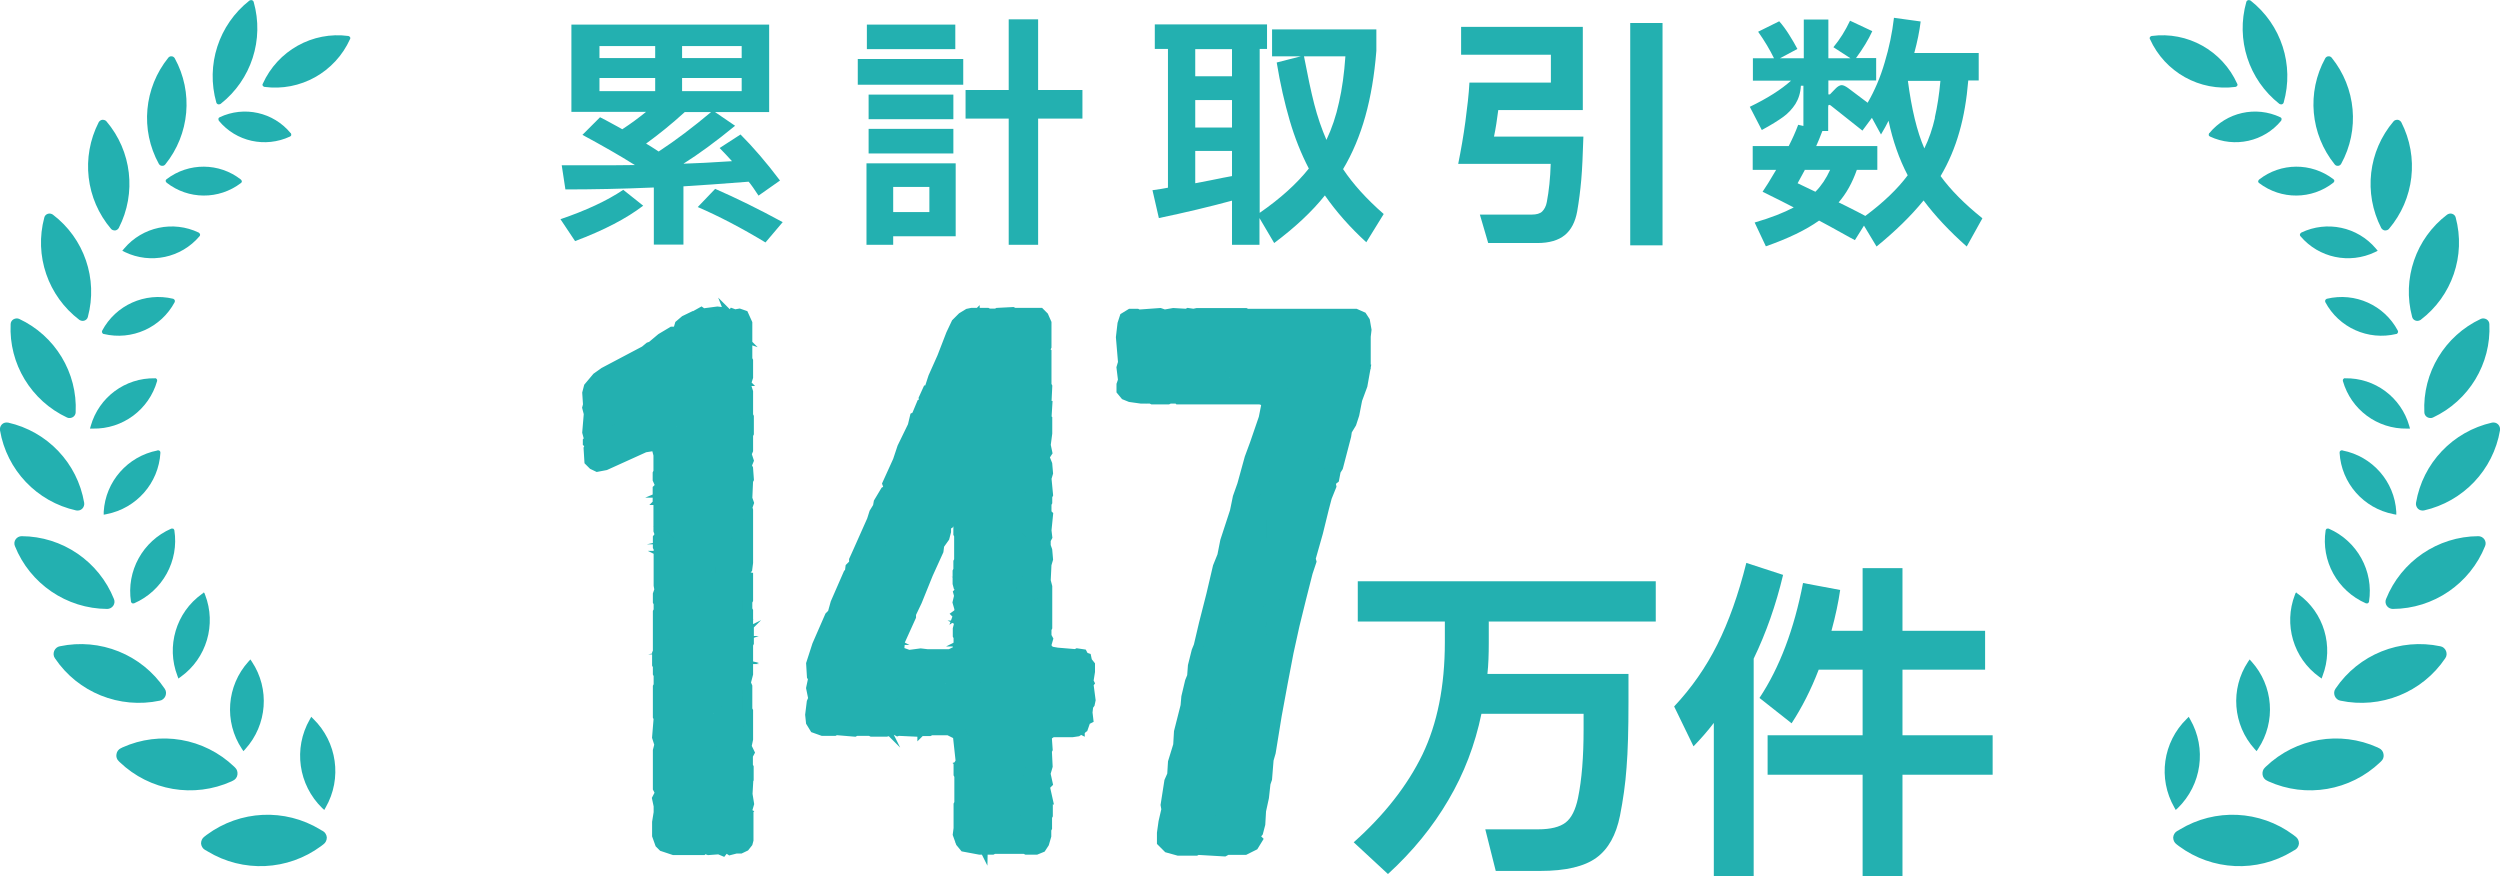 <?xml version="1.0" encoding="UTF-8"?>
<svg id="_レイヤー_2" data-name="レイヤー 2" xmlns="http://www.w3.org/2000/svg" viewBox="0 0 129.2 45.28">
  <defs>
    <style>
      .cls-1 {
        fill-rule: evenodd;
      }

      .cls-1, .cls-2, .cls-3 {
        fill: #23b0b0;
      }

      .cls-2 {
        stroke: #23b0b0;
        stroke-miterlimit: 10;
        stroke-width: .5px;
      }
    </style>
  </defs>
  <g id="main">
    <g>
      <g>
        <path class="cls-1" d="M118.61,43.92c.12-.07.19-.2.2-.33,0-.14-.06-.27-.17-.35-.04-.03-.08-.06-.13-.1-1.72-1.27-4.03-1.38-5.86-.27-.05.03-.09.06-.14.08-.12.07-.19.2-.2.33,0,.14.06.27.17.35.04.03.08.06.13.1,1.72,1.27,4.03,1.38,5.86.27.05-.03.09-.06.14-.08h0Z"/>
        <path class="cls-1" d="M123.06,39.34c.1-.09.15-.23.12-.37-.02-.14-.11-.25-.24-.31-.02,0-.04-.02-.06-.03-1.95-.88-4.23-.49-5.78.99-.02.02-.03.03-.05.05-.1.09-.14.23-.12.37.02.14.11.25.24.31.02,0,.04.02.06.03,1.95.88,4.23.49,5.78-.99.02-.02.03-.03.05-.05h0Z"/>
        <path class="cls-1" d="M126.37,34.02c.08-.11.09-.25.04-.38-.05-.12-.16-.22-.29-.24h0c-2.08-.44-4.23.42-5.42,2.19h0c-.08.11-.09.25-.04.38.05.12.16.22.29.24h0c2.08.44,4.23-.42,5.42-2.19,0,0,0,0,0,0h0Z"/>
        <path class="cls-1" d="M128.43,28.22c.05-.12.03-.25-.04-.35-.07-.1-.19-.16-.31-.16h0c-2.1.01-3.99,1.3-4.77,3.25h0c-.05.12-.03.25.04.35.07.1.19.16.31.16h0c2.1-.01,3.99-1.3,4.77-3.25h0Z"/>
        <path class="cls-1" d="M129.2,22.24c.02-.11-.02-.23-.1-.31-.08-.08-.2-.11-.31-.09h0c-2.03.46-3.58,2.09-3.93,4.14h0c-.02.11.02.23.1.31.08.08.2.11.31.09h0c2.03-.46,3.58-2.09,3.93-4.14h0Z"/>
        <path class="cls-1" d="M128.65,16.75c0-.1-.06-.2-.15-.25-.09-.05-.2-.06-.29-.02h0c-1.86.87-3.02,2.78-2.92,4.83h0c0,.1.06.2.15.25.09.05.2.06.29.02h0c1.86-.87,3.02-2.78,2.92-4.83h0Z"/>
        <path class="cls-1" d="M126.91,11.24c-.02-.09-.09-.16-.18-.19-.09-.03-.18-.01-.26.04h0c-1.62,1.23-2.34,3.32-1.81,5.29h0c.02.09.09.16.18.19.09.03.18.01.26-.04h0c1.62-1.23,2.34-3.32,1.81-5.29h0Z"/>
        <path class="cls-1" d="M124.1,6.32c-.04-.07-.11-.12-.19-.13-.08,0-.16.02-.21.08h0c-1.31,1.54-1.56,3.71-.64,5.51h0c.04.07.11.12.19.13.08,0,.16-.02.21-.08h0c1.31-1.54,1.56-3.71.64-5.51h0Z"/>
        <path class="cls-1" d="M120.5,2.98c-.04-.05-.11-.08-.17-.07-.07,0-.13.05-.16.1h0c-.97,1.76-.77,3.93.49,5.49h0c.04.05.11.08.17.07.07,0,.13-.05.16-.1h0c.97-1.76.77-3.93-.49-5.49h0Z"/>
        <path class="cls-1" d="M116.31.03s-.08-.04-.13-.02c-.04.01-.08.05-.09.09h0c-.55,1.94.12,4.02,1.71,5.27h0s.08.04.13.02c.04-.01.08-.05.09-.09h0c.55-1.94-.12-4.02-1.71-5.27h0Z"/>
        <path class="cls-1" d="M111.19,1.86s-.07.03-.08.06c-.02.03-.02.07,0,.1h0c.77,1.71,2.57,2.72,4.43,2.47h0s.07-.03.08-.06c.02-.03.02-.07,0-.1h0c-.77-1.71-2.57-2.72-4.43-2.47h0Z"/>
        <path class="cls-1" d="M113.12,37.04s-.04.04-.11.11c-1.23,1.2-1.5,3.08-.64,4.58.05.08.07.13.07.13,0,0,.04-.04.11-.1,1.23-1.2,1.5-3.08.64-4.58-.05-.08-.07-.13-.07-.13h0Z"/>
        <path class="cls-1" d="M116.26,34.08s-.03.05-.08.12c-.93,1.4-.79,3.26.34,4.51.06.07.1.11.1.11,0,0,.03-.05.08-.12.93-1.4.79-3.26-.34-4.51-.06-.07-.1-.11-.1-.11h0Z"/>
        <path class="cls-1" d="M118.7,30.63s-.03-.01-.04,0c-.01,0-.02.01-.03.03,0,.02-.02.05-.03.08-.59,1.53-.08,3.28,1.26,4.24.08.05.12.09.12.09,0,0,.02-.05.05-.14.59-1.53.07-3.28-1.26-4.23-.03-.02-.05-.04-.07-.05h0Z"/>
        <path class="cls-1" d="M120.35,27.32s-.07-.01-.1,0c-.03.02-.05.05-.06.08h0c-.25,1.59.61,3.14,2.08,3.78h0s.07.01.1,0c.03-.02.05-.05.06-.08h0c.25-1.59-.61-3.14-2.08-3.78h0Z"/>
        <path class="cls-1" d="M121.05,23.27s-.07,0-.1.03c-.03.02-.04.06-.04.1h0c.09,1.57,1.24,2.87,2.78,3.17.09.02.15.03.15.03,0,0,0-.06,0-.15-.09-1.57-1.24-2.87-2.78-3.17h0Z"/>
        <path class="cls-1" d="M121.19,19.54s-.07.02-.09.05c-.02.03-.03.06-.02.1h0c.42,1.48,1.78,2.49,3.32,2.46.09,0,.15,0,.15,0,0,0-.01-.05-.04-.14-.42-1.48-1.78-2.49-3.32-2.46h0Z"/>
        <path class="cls-1" d="M120.25,15.44s-.06.03-.08.07c-.01.03-.01.07,0,.1h0c.7,1.32,2.21,2,3.67,1.65,0,0,0,0,0,0,.04,0,.06-.03.08-.07.02-.03.01-.07,0-.1h0c-.7-1.32-2.21-2-3.67-1.65h0Z"/>
        <path class="cls-1" d="M118.92,12.03s-.06.05-.06.08c0,.04,0,.07.03.1h0c.95,1.12,2.53,1.45,3.85.82.09-.04.14-.07.14-.07,0,0-.04-.04-.1-.12-.95-1.12-2.53-1.45-3.85-.82h0Z"/>
        <path class="cls-1" d="M116.75,9.28s-.05.06-.05.09c0,.04.02.07.05.09h0c1.14.87,2.72.86,3.84-.02h0s.05-.06.05-.09c0-.04-.02-.07-.05-.09h0c-1.14-.87-2.72-.86-3.84.02h0Z"/>
        <path class="cls-1" d="M114.17,6.88s-.03.06-.02.1c0,.04.03.06.07.08h0c1.27.59,2.78.26,3.67-.82h0s.03-.07.02-.1c0-.04-.03-.06-.06-.08h0c-1.27-.6-2.78-.26-3.67.82,0,0,0,0,0,0h0Z"/>
      </g>
      <g>
        <path class="cls-1" d="M10.59,43.92c-.12-.07-.19-.2-.2-.33,0-.14.06-.27.17-.35.04-.03.08-.06.13-.1,1.72-1.27,4.03-1.38,5.86-.27.05.03.09.06.14.08.12.07.19.2.2.33,0,.14-.06.27-.17.35-.04.03-.08.06-.13.1-1.72,1.27-4.03,1.38-5.86.27-.05-.03-.09-.06-.14-.08h0Z"/>
        <path class="cls-1" d="M6.14,39.34c-.1-.09-.15-.23-.12-.37.02-.14.11-.25.24-.31.02,0,.04-.02.06-.03,1.95-.88,4.23-.49,5.78.99.02.02.03.03.05.05.1.09.14.23.12.37-.02.14-.11.25-.24.31-.02,0-.04.02-.06.03-1.95.88-4.23.49-5.78-.99-.02-.02-.03-.03-.05-.05h0Z"/>
        <path class="cls-1" d="M2.84,34.02c-.08-.11-.09-.25-.04-.38.05-.12.16-.22.29-.24h0c2.08-.44,4.23.42,5.42,2.19h0c.08.11.09.25.04.38-.05.12-.16.22-.29.24h0c-2.08.44-4.23-.42-5.42-2.19,0,0,0,0,0,0h0Z"/>
        <path class="cls-1" d="M.77,28.22c-.05-.12-.03-.25.04-.35.07-.1.19-.16.31-.16h0c2.1.01,3.99,1.3,4.77,3.25h0c.05.12.03.25-.04.35-.07.1-.19.16-.31.16h0c-2.1-.01-3.99-1.3-4.77-3.25h0Z"/>
        <path class="cls-1" d="M0,22.24c-.02-.11.02-.23.1-.31.08-.08.2-.11.31-.09H.42c2.03.46,3.58,2.09,3.93,4.14h0c.02.11-.02.23-.1.31-.08.08-.2.11-.31.09h0C1.9,25.93.35,24.29,0,22.24H0Z"/>
        <path class="cls-1" d="M.55,16.75c0-.1.06-.2.15-.25.09-.05.2-.06.29-.02h0c1.86.87,3.02,2.78,2.92,4.83h0c0,.1-.06.2-.15.25-.09.05-.2.06-.29.02h0c-1.86-.87-3.02-2.78-2.92-4.83h0Z"/>
        <path class="cls-1" d="M2.29,11.24c.02-.09.09-.16.18-.19.09-.03.18-.01.26.04h0c1.62,1.23,2.34,3.32,1.81,5.29h0c-.02.09-.09.16-.18.19-.09.03-.18.01-.26-.04h0c-1.62-1.23-2.34-3.32-1.81-5.29h0Z"/>
        <path class="cls-1" d="M5.1,6.32c.04-.07.11-.12.19-.13.08,0,.16.02.21.08h0c1.31,1.54,1.56,3.71.64,5.51h0c-.04.07-.11.12-.19.13-.08,0-.16-.02-.21-.08h0c-1.31-1.54-1.56-3.71-.64-5.51h0Z"/>
        <path class="cls-1" d="M8.7,2.98c.04-.05.11-.08.17-.07.07,0,.13.05.16.1h0c.97,1.76.77,3.93-.49,5.49h0c-.04.05-.11.08-.17.07-.07,0-.13-.05-.16-.1h0c-.97-1.76-.77-3.93.49-5.49h0Z"/>
        <path class="cls-1" d="M12.89.03s.08-.04.13-.02c.04.01.08.05.09.09h0c.55,1.94-.12,4.02-1.71,5.27h0s-.08.04-.13.02c-.04-.01-.08-.05-.09-.09h0c-.55-1.94.12-4.02,1.71-5.27h0Z"/>
        <path class="cls-1" d="M18.01,1.86s.07.03.08.06c.02.03.02.07,0,.1h0c-.77,1.71-2.57,2.72-4.43,2.47h0s-.07-.03-.08-.06c-.02-.03-.02-.07,0-.1h0c.77-1.71,2.57-2.72,4.43-2.47h0Z"/>
        <path class="cls-1" d="M16.08,37.04s.04.04.11.11c1.23,1.2,1.5,3.08.64,4.58-.05.08-.07.13-.07.13,0,0-.04-.04-.11-.1-1.23-1.2-1.5-3.08-.64-4.58.05-.08.07-.13.07-.13h0Z"/>
        <path class="cls-1" d="M12.94,34.08s.03.05.08.12c.93,1.4.79,3.26-.34,4.51-.06.07-.1.11-.1.11,0,0-.03-.05-.08-.12-.93-1.4-.79-3.26.34-4.51.06-.07.1-.11.1-.11h0Z"/>
        <path class="cls-1" d="M10.5,30.63s.03-.01.04,0c.01,0,.02.01.03.03,0,.02.02.05.03.08.59,1.53.08,3.28-1.26,4.24-.08.05-.12.09-.12.09,0,0-.02-.05-.05-.14-.59-1.53-.07-3.28,1.26-4.23.03-.02.05-.04.07-.05h0Z"/>
        <path class="cls-1" d="M8.85,27.32s.07-.01.1,0c.03.02.05.05.06.08h0c.25,1.59-.61,3.14-2.08,3.78h0s-.07.01-.1,0c-.03-.02-.05-.05-.06-.08h0c-.25-1.59.61-3.14,2.08-3.78h0Z"/>
        <path class="cls-1" d="M8.15,23.27s.07,0,.1.03c.03.02.04.06.04.1h0c-.09,1.57-1.24,2.87-2.78,3.17-.09.02-.15.03-.15.03,0,0,0-.06,0-.15.09-1.57,1.24-2.87,2.78-3.17h0Z"/>
        <path class="cls-1" d="M8.01,19.54s.07.02.09.05c.02.03.03.06.02.1h0c-.42,1.48-1.78,2.49-3.32,2.46-.09,0-.15,0-.15,0,0,0,.01-.05.04-.14.42-1.48,1.78-2.49,3.32-2.46h0Z"/>
        <path class="cls-1" d="M8.95,15.44s.06.03.08.07c.01.03.01.07,0,.1h0c-.7,1.32-2.21,2-3.67,1.65,0,0,0,0,0,0-.04,0-.06-.03-.08-.07-.02-.03-.01-.07,0-.1h0c.7-1.32,2.21-2,3.67-1.65h0Z"/>
        <path class="cls-1" d="M10.28,12.03s.06.05.06.08c0,.04,0,.07-.03.1h0c-.95,1.12-2.53,1.45-3.85.82-.09-.04-.14-.07-.14-.07,0,0,.04-.04.1-.12.95-1.12,2.53-1.45,3.85-.82h0Z"/>
        <path class="cls-1" d="M12.45,9.28s.05.06.05.09c0,.04-.02.07-.05.09h0c-1.14.87-2.72.86-3.84-.02h0s-.05-.06-.05-.09c0-.04.02-.07.05-.09h0c1.14-.87,2.72-.86,3.84.02h0Z"/>
        <path class="cls-1" d="M15.03,6.88s.03.06.02.1c0,.04-.03.06-.07.08h0c-1.27.59-2.78.26-3.67-.82h0s-.03-.07-.02-.1c0-.04.03-.06.06-.08h0c1.27-.6,2.78-.26,3.67.82,0,0,0,0,0,0h0Z"/>
      </g>
      <g>
        <path class="cls-2" d="M38.68,40.35l-.04.69.08.5-.11.38.08.11v1.38l-.04.15-.15.19-.23.11h-.23l-.31.08-.23-.15-.15.19-.19-.08-.54.04-.23-.08-.08.08h-1.49l-.57-.19-.15-.15-.15-.42v-.69l.08-.5v-.34l-.08-.38.12-.23v-.15l-.08-.15v-1.95l.08-.31-.12-.38.08-.99-.04-.08v-1.53l.04-.08v-.54l-.04-.08v-.38l-.04-.08v-.57l.04-.08v-2.06l.04-.08v-.38l-.04-.08v-.38l.08-.23-.04-.23v-1.91l-.04-.08v-.46l.11-.15-.08-.23v-1.42l-.04-.04v-.69l.15-.15-.15-.34v-.31l.04-.08v-.88l-.08-.31-.12-.15-.5.08-2.03.92-.42.08-.23-.11-.19-.19-.04-.65.08-.19-.12-.11v-.08l.27-.31-.11-.04-.15.04-.04-.15.08-.96-.08-.31.04-.15-.04-.61.08-.31.42-.5.38-.27,2.1-1.11.23-.19.12-.04.5-.42.57-.34h.15l.15-.08.08-.27.27-.23.31-.15.08.15h.23l-.11-.23.34-.19.11.08v.19l.04.04.12-.04-.04-.23.61-.08.34.04.19.11.11.19.15-.23.11.04.23-.04.23.08.19.42v1.87l.04.08v.84l-.12.38.12.38v1.22l.04.08v.84l-.04.08v.8l-.08.19.11.34-.11.27.08.15.04.54-.04.08-.04.92.08.23-.08.23.04.15v2.71l-.04.31-.15.15v.23l.19.04v1.19l-.04.08v.42l.04.08v.76l.04.04v.84l-.04.08v1.53l-.12.46.08.19v1.19l.04.08v1.45l-.08.38.15.31-.08.15v.54l.04.08v.61l-.04.08ZM31.94,21.57l-.08-.08v.11l.08-.04ZM32.06,21.23l-.04-.04-.04.08.08-.04ZM33.02,21.53h.04v-.15h-.08l-.04.11.08.04ZM33.86,20.19l-.04-.11-.04.04v.08h.08ZM34.28,25.85l.04-.08h-.08l-.08.08h.11ZM34.28,30.52l.04-.04-.12-.08v.11h.08ZM34.28,40.88l.04-.04-.04-.08h-.08v.15l.08-.04ZM34.35,43.33l.23.04.04-.08.38-.19-.76-.04v.11l.11.15ZM34.54,28.72l.08.04v-.19h-.11l.04.15ZM34.62,20.19v-.04l-.08.08.08-.04ZM34.62,19.01l.11-.04.04-.15h-.12l-.08.11.04.08ZM34.81,25.47l-.04-.08-.19.08h.23ZM34.66,25.97l.08-.08-.08-.04-.08.11h.08ZM34.62,27.23l.08-.11-.11.04.04.08ZM34.81,21.15l.12-.04v-.11l-.12-.08-.04.04.04.19ZM34.85,25.09l-.08-.08v.11l.08-.04ZM34.85,26.35l.04-.04-.08-.04-.04.11.08-.04ZM34.93,21.46l.15-.08.04-.08h-.08l-.08-.04-.08.04-.04.11.08.04ZM34.97,22.03l.23-.23v-.11l-.04.08-.11-.19-.12.04.04.42ZM35.27,19.51l-.23-.04v.11l.23-.08ZM35.19,26.89l.08-.42-.04-.11-.04.04-.15.38.15.11ZM35.12,32.43h.11l.04-.04v-.23h.12l.08-.08-.31-.31.04.42-.12.11.04.11ZM35.31,20.23l.04-.08-.04-.04-.19-.04v.11l.19.04ZM35.23,24.78l.04-.04-.04-.08h-.08v.11h.08ZM35.19,31.09l-.04-.11v.08l.04.04ZM35.46,19.24l-.04-.08-.19-.08-.04.08.27.08ZM35.27,27.27l.08-.08-.08-.04-.08.04v.08h.08ZM35.31,28.15l-.08-.08-.04.11.12-.04ZM35.31,29.94l.08-.11-.04-.11-.15-.08.12.31ZM35.39,31.36h.12l.04-.08-.23-.15-.12.04v.08l.19.11ZM35.31,33.77h.11l-.08-.11-.11.04.08.08ZM35.58,22.45l-.04-.08-.23-.04-.04.08.31.04ZM35.31,25.36l.19.31.27.15v-.11l.08-.11.27.08v-.08l-.15-.23-.04-.19h-.08l-.12.27-.15.08-.04-.08-.11-.19-.15-.04.04.15ZM35.39,33.5v-.08l-.12-.04.12.11ZM35.35,17.36h.08l.04-.08-.12-.11-.04.04.04.15ZM35.46,26.89l.12.04.08-.04-.04-.08-.31-.19.15.27ZM35.5,35.8v-.08l-.08-.08h-.08l-.04.08.19.08ZM35.58,26.39l.11.11v.15l.08-.04.08-.08-.08-.57.08-.11-.42.31-.08.19.23.04ZM35.39,32.58l.12-.04.04-.04-.11-.11-.08.08.04.11ZM35.54,35.11l.12-.04.08-.04-.08-.08-.15-.04-.15.04.19.15ZM35.46,37.94l-.08-.04-.04.08.12-.04ZM35.5,30.56l.04-.23-.08-.04v.08l-.08.27.12-.08ZM35.58,30.9l.15-.04.08-.11h-.34l-.08-.04v.08l.19.11ZM35.46,20.73l.23-.08.08-.15h-.08l-.27.11.04.11ZM35.54,24.06l.12-.08-.08-.11-.12.04-.04.19.11-.04ZM35.58,34.11l-.08-.04-.04.08.12-.04ZM35.58,21.69l-.04-.08-.04.04.08.04ZM35.58,25.13v-.08l-.08-.08.08.15ZM35.54,29.14l.04-.11-.08-.08.04.19ZM35.65,19.35l.31-.08-.04-.11-.08-.04-.31.11.12.11ZM35.58,21.07l.23-.04.08-.11-.04-.08h-.15l-.15.27.04-.04ZM35.81,36.37l.04.23h.08l.04-.11.61-.15-.42-.38.04-.08v-.08l.19-.04.19-.15v-.15l-.54.27-.15.19.11.15v.08h-.15l-.15-.08-.15.04.27.27ZM35.69,42.03l.08-.04-.04-.08-.19-.04.15.15ZM35.65,27.46l.15.04v-.19l.04-.04.31.04.15.27h.08l.04-.19.08-.04.08.38.08-.08.08-.34-.04-.11.31-.04.08-.08-.04-.04h-.27l-.23.11-.19-.19v.08l-.11.11-.54-.04-.08.27.04.08ZM35.65,32.24l.12.15.11.04.04-.08-.08-.04-.15-.27-.08.04.04.15ZM35.77,17.1h-.08l-.04.08.12-.08ZM35.69,18.13l.08-.04.08.04.15-.04-.04-.08-.27-.11-.04.08.04.15ZM35.73,27.88l.5-.11-.23-.08h-.08l-.15.04-.12.11.08.04ZM35.73,33.88l.08.08v.15l.12.08.19.04v-.15l-.12-.11-.23-.11v-.15l-.04.08-.08.11h.08ZM35.73,19.51v-.08h-.04l.04.08ZM35.77,23.1l.34-.08.08.19.31.08-.31-.34-.08-.15v-.11h.19l.42.04.04-.19-.65.08v-.11l-.12-.11-.08.15v.08l.08.27-.11.11-.11-.04-.08.04v.08l.08.04ZM36.3,33.58l.04-.08v-.08l-.65.15h.61ZM35.77,34.69l.15-.11.04-.19-.27.04v.08l.08.19ZM35.81,21.88l-.04-.04-.04.08.08-.04ZM35.81,31.28l-.04-.04-.04.08.08-.04ZM35.81,24.25l.19-.04.15.11.04-.04-.04-.23-.08-.04h-.15l-.15.08.04.15ZM35.85,24.67l.11.11.11.23.12.11h.12l-.04-.15-.38-.54-.11.23h.08ZM35.85,32.93l.08-.11-.04-.11-.11.11v.08l.08.04ZM35.88,16.91l.04-.08-.08-.08-.04.04.08.11ZM35.92,35.6l.23-.61-.08-.04-.08.08-.08.15-.12.34.12.08ZM36.11,22.68v-.08h-.19l.19.08ZM35.96,36.83h.11l-.15-.08.04.08ZM36.34,38.01l.11-.04-.04-.08-.5.04.42.08ZM36.07,19.31l.15.08v-.11l-.23-.23-.04.08.11.19ZM36.07,22.26l-.04-.08-.08-.04.11.11ZM36.04,27l.42-.08-.46-.08-.04.08.08.08ZM36.04,16.83l.11.08.04-.15-.15-.15-.04.08.04.15ZM36.04,30.21l.11.08.04-.08-.04-.15-.15-.04.04.19ZM36.3,32.74l.08.04.15-.04-.04-.15-.5.04.31.11ZM36.23,19.7l.08-.08v-.08h-.15l-.11.08v.08h.19ZM36.07,21.8l.15-.04-.04-.08-.04-.04-.11.04.04.11ZM36.11,33h.08l.04-.11-.08-.04-.08.04-.04.15.08-.04ZM36.15,23.44l.04-.04-.08-.04-.04.04.08.04ZM36.11,25.36h.08l-.12-.15v.08l.04.08ZM36.19,31.55l.19.11h.27l.31-.08-.08-.31-.11-.08-.46.31-.12-.08-.08.04-.04.11.12-.04ZM36.23,21.34l.08-.15v-.15l-.08.04-.12.15.12.11ZM36.38,24.09l.15.08h.12l.15-.08-.15-.38-.04-.04-.15.23v-.08l-.23-.19-.12.15.27.31ZM36.19,29.14l.34.19.04.08v.23l.04.08h.11v-.38l-.08-.23-.27-.08-.23.04.04.08ZM36.23,20.73v-.04l-.04.04h.04ZM36.23,34.8l.11.04.11-.11-.11-.11-.15.04v.08l.04.08ZM36.27,27.88l.08-.08-.11.04.04.04ZM36.34,28.49v-.08l-.08-.08-.04.04.11.11ZM36.3,31.17l.04-.19-.08.04-.04.15h.08ZM36.34,32.16l.5-.11-.61-.04v.08l.11.08ZM36.34,19.35l.23.15.15-.11.19.15-.04-.11.04-.08.31-.19-.15-.04-.15.04-.23-.23-.11-.23-.08-.08-.12.04.04.27.19.08.04.15-.04.15-.27-.27-.04.08.04.23ZM36.46,22.3l.23.04.04-.19-.15-.34-.12.04.12.23-.04.08-.23.19.15-.04ZM36.38,24.82l.12-.04-.15-.04.04.08ZM36.65,16.71h-.08l-.19.11.27-.11ZM36.46,20.58l.04-.15-.08-.04-.04.19h.08ZM36.46,37.25h.04l-.12-.08.08.08ZM36.46,21.34l.12.11h.19l.46-.31.27.04.11-.04.11-.11-.15-.04h-.65l-.12.27-.11.11h-.08l-.08-.11-.11-.04.04.11ZM36.57,26.12l.11.04v-.11l-.08-.15-.15-.08-.04.08.15.23ZM36.53,30.48l.04-.15-.15.04v.08l.11.04ZM36.53,33.39l.04-.04-.04-.11-.11-.04v.19h.11ZM36.61,28.07l.08-.19-.11.04-.12.31.15-.15ZM36.53,37.75l.08-.11.19.08.12-.34-.15-.04-.19.11-.12.31h.08ZM36.76,18.01l.08.15.31-.04.11.11-.04-.15-.27-.19h-.15l-.08-.15.12-.08-.34.08.27.27ZM36.57,39.47v-.11h-.08v.08l.08.04ZM36.92,20.54l-.19.11.15.04.11-.08.12-.23h-.08l-.34-.27-.04-.15h-.08l-.04.31.38.27ZM36.57,30.98l.04-.08-.04-.04-.04.08.04.04ZM36.57,33.92l.15-.15-.04-.15-.08.04-.08.11.04.15ZM36.92,17.17l-.08-.04-.23.08-.04.15.34-.19ZM36.61,33.04l.19-.04.04-.15h-.12l-.11.08-.04-.04v.08l.04.08ZM36.72,36.25l.19.04.12-.11.27-.11-.46-.08v-.08l.08-.15-.08-.04-.27.15.15.38ZM36.76,41.68l.04-.08-.11-.04-.08.04v.08h.15ZM36.72,23.37l.04-.08-.08-.04-.04.08.08.04ZM36.8,26.39l-.08-.08-.08.04v.11l.15-.08ZM36.8,34.46l-.04-.11-.12.04v.08h.15ZM36.8,16.91l.12-.11-.08-.04-.15.04.11.11ZM36.84,23.02l.04-.08-.19-.11v.08l.15.11ZM36.76,28.72l.08-.11-.08-.04-.08.11.08.04ZM36.92,39.35h.08v-.11l-.31.04.23.08ZM36.99,32.32v-.04l-.11-.08-.15.08.27.04ZM36.8,36.6h.08l-.15-.08.08.08ZM36.84,26.85h.08l.15-.11-.15-.15h-.08l-.08.15.08.11ZM36.84,32.62l.15.08.15-.04-.11-.27-.27.08.08.15ZM36.88,36.87h-.08l-.04.11.11-.11ZM36.92,18.74l.23-.04.04-.08-.15-.27-.12-.08-.12.34.12.11ZM36.92,20l-.12-.04v.04h.12ZM36.88,30.1l.11.08.08-.11v-.08l-.11-.11h-.08l-.08.08.08.15ZM36.99,34l.27-.11.12-.15.04-.23h-.15l-.11.08-.04.31-.31.04.19.08ZM36.92,22.18l.54-.08-.61.08h.08ZM36.88,35.6h.08v-.11l.3-.19v-.08h-.15l-.15.08.04.08h-.08l-.08.08.04.15ZM36.92,38.17l.31-.23-.08-.04-.15.08-.11.19h.04ZM37.07,24.71l.27-.19v-.19l-.04-.08-.08-.08-.19.08-.12.34.15.11ZM36.99,25.66l.15-.11v-.08l-.23.04v.15h.08ZM37.07,30.9l.19-.27-.08-.04-.11.04-.11.11-.04.23.15-.08ZM37.15,26.31l-.04-.08-.15-.04v.08l.19.04ZM37.11,17.59h.12l.04-.08-.23-.04.08.11ZM37.07,23.06l.04-.04-.04-.11-.04.08.04.08ZM37.15,33.12h-.11v.11l.11-.11ZM37.11,37.78l.04-.04-.08-.11-.04.08.08.08ZM37.15,21.91l.04-.04-.08-.04-.04.11.08-.04ZM37.15,23.37l.04-.08h-.08l-.04.11.08-.04ZM37.07,24.48l.19-.11-.11.23-.08-.04v-.08ZM37.15,35.07l.11.04v-.15l-.08-.11h-.08l.04.23ZM37.18,38.97l-.04-.04-.04.08.08-.04ZM37.22,28.42h.19l.15-.08.08-.15v-.15l-.08-.15-.12-.08v.15l.12.19-.27.23h-.08l-.04-.11-.04.08.08.08ZM37.22,32.01l.04-.23-.08-.04-.04.08.08.19ZM37.49,23.64l-.08-.04h-.15l-.08.11.31-.08ZM37.26,28.22v-.11l-.08.04.08.08ZM37.3,20.69l.15-.04v-.08l-.15-.04-.08.11.08.04ZM37.3,26.5l-.04-.04-.04.08.08-.04ZM37.26,30.14l.23.27h.08l.11-.11h-.08l-.31-.23-.08.04.04.04ZM37.3,25.16l.27.04.04-.04-.04-.15-.12-.04-.19.11.04.08ZM37.34,25.55l.11.04-.08-.19h-.12l.08.15ZM37.68,34.15l-.34-.08-.04.08-.04.04.42-.04ZM37.34,34.61l.23-.23-.04-.08-.23.19-.04.11h.08ZM37.68,17.63l-.08-.15-.08-.04-.04.08-.19-.04v.15h.38ZM37.53,21.76l.04-.04-.08-.15h-.08l-.04.15.15.04ZM37.45,30.63l.04.04.08-.04v-.08l-.12-.11-.08.19h.08ZM37.53,36.98h.15l-.08-.23-.08-.04-.11.04-.04.31.15-.08ZM37.45,41.57l.08-.08-.11.04.04.04ZM37.57,29.41l.08.15v-.08l-.04-.08-.15-.04.12.04ZM37.57,31.63l-.12-.11v.11h.12ZM37.53,19.31l.12.08v-.34l-.04-.08-.08.04-.04.15.04.15ZM37.6,24.78l-.04-.23-.04.04-.04.15.11.04ZM37.72,18.78l-.04-.23.04-.15-.19.08.04.08-.04.19.19.04ZM37.68,17.9l-.08-.04-.04.04h.11ZM37.64,36.48l.08-.04.15-.23-.23.04-.08.23h.08ZM37.64,43.67l-.04-.11-.04.08.08.04ZM37.64,23.33l.12.08.19-.15h-.34l.04.08ZM37.68,37.67v-.11l-.08.04.08.08ZM37.68,27l-.04-.08v.08h.04ZM37.76,18.28l-.04-.04-.04.08.08-.04ZM37.79,33.12h-.11v.04l.11-.04ZM37.95,34.07v-.11l-.15-.08-.11.08.27.11ZM37.76,25.7l.11-.11h-.08l-.08.08.04.04ZM37.79,21.15h.12l.04-.15h-.19v.08l.04.08ZM37.95,16.79l.15.04-.12-.23-.19-.19.15.38ZM37.87,33.73l.04-.08-.04-.08-.08.04v.08l.08.04ZM37.95,25.2v-.08l-.12-.04v.08l.12.04ZM38.33,17.75l-.38-.08h-.08v.11l.46-.04ZM37.95,18.93l.08-.04-.04-.15h-.08l-.04.08.08.11ZM37.99,38.01l-.11-.11v.08l.11.04ZM37.99,26.77l-.04-.04-.04.08.08-.04ZM38.06,32.97h.08l.08-.08v-.08l-.15.08-.08.11.08-.04ZM38.1,37.63l.04-.04-.04-.08-.08.04.08.08ZM38.14,18.59l.04-.08-.04-.11-.04.08-.04.11h.08ZM38.22,17.36l.08-.19-.15.08-.04.08.12.04ZM38.29,20.38l.15-.04-.11-.27-.04.04-.08.15.08.11ZM38.29,42.53l.04-.08-.11-.04v.11h.08ZM38.29,35.3l.11-.11-.08-.04-.08.08.04.08ZM38.33,32.62l.08-.15-.11.04v.08l.04.04ZM38.33,42.22l.08.04.04-.08-.15-.04.04.08ZM38.41,19.7l.08-.04-.04-.08-.11.04.08.08ZM38.41,27.54l.04-.08-.08-.04-.04.08.08.04ZM38.48,25.2l-.04-.04-.04.08.08-.04ZM38.48,42.07l.08-.08-.08-.04-.08.04.08.08Z"/>
        <path class="cls-2" d="M56.26,35.34l.11.84-.04.19-.08.11-.04.34.04.34-.08.04-.19-.11-.08.04.12.11.04.15-.08.23-.3.19-.27.04h-1.03l-.23.15-.04.15.04.57-.04.08.04.8-.11.38.11.5-.15.15.12.54-.19-.08-.15.15.27.08.11.27v.54l-.04.08v.57l-.04.08v.34l-.11.38-.15.23-.27.11h-.5l-.08-.04h-1.61l-.08.04h-.65l-.8-.15-.19-.23-.15-.42.04-.31v-1.22l.04-.08v-1.42l-.04-.08v-.46l.11-.19-.15-1.38-.46-.23h-.92l-.08.04h-.42l-.08.04-.84-.04.04-.08-.04-.08-.08.08-.23.08-.15-.08-.42.11h-.76l-.08-.04h-.73l-.08.04-.96-.08-.08.04h-.61l-.42-.15-.19-.31-.04-.38.08-.65.08-.19-.11-.54.08-.38.08-.04-.12-.19-.04-.65.31-.96.65-1.49.15-.15.15-.54.65-1.49.08-.04.04-.31.19-.19v-.19l.19-.42.73-1.64.12-.38.19-.31.04-.23.34-.57.15-.08.04-.08-.08-.23.54-1.19.23-.69.54-1.11.11-.46.08-.04.27-.65.15-.08-.04-.19.19-.42h.15l.15-.15.08-.15-.23.08.15-.46.46-1.03.46-1.19.27-.57.31-.31.31-.19.19-.04h.8l.08.04h.38l.08-.04.77-.04.08.04h1.34l.19.19.15.34v1.22l-.11.23.11.08v1.68l.04.08-.04.84-.15.15h.19l-.04.65.04.04v.73l-.08.61.08.38-.15.23.15.38.04.46-.08.27.08.84-.04.08v.31l-.04.08v.5l.08.08-.08.8.04.34-.08.15v.31l.08.23.04.46-.08.27-.04.84.08.31v2.1l-.04.08v.38l.08.15-.11.38.27.31.08-.04.23.04.96.08.08-.04.27.04.08.15.12.04.04.19.15.19v.34l-.08.5.04.08ZM42.23,37.13v-.08l-.11-.08-.04.11.15.04ZM42.54,36.98l-.08-.04v.08l.08-.04ZM43.22,34.07l.04-.11h-.12v.08l.08.04ZM43.3,31.89l.04-.08v-.08l-.15-.04v.11l.11.08ZM43.26,34.84l-.04-.08v.11l.04-.04ZM43.34,33.84l-.08-.08v.08h.08ZM43.49,33h.12l-.04-.11-.11.04.04.08ZM43.57,31.44l.27.08.11-.08-.08-.11-.27-.11-.08.15.04.08ZM43.57,33.58l.04.04.19-.11.04-.15-.23.04-.08.11.04.08ZM43.99,37.25v-.08l-.04-.04-.04.08.08.04ZM44.07,32.28v-.08h-.08v.11l.08-.04ZM44.33,32.39l.12.04.11-.11-.04-.11-.19-.04-.08.08.08.15ZM44.6,35.49l.08-.08-.11.08h.04ZM44.98,32.16h.15l-.08-.34h-.08l-.23.23.23.11ZM44.87,27.84l.15-.04v-.08h-.15l-.04.04.04.08ZM45.02,31.7l.08-.19h-.15l-.08.08.15.11ZM45.02,28.84l.04-.04-.04-.11-.08.11.08.04ZM45.02,36.98v-.04l-.08.04h.08ZM45.25,36.1l.04-.04-.15-.08-.08.11h.19ZM45.21,35.15l.08-.04.04-.11h-.15l-.04.08.08.08ZM45.29,33v-.08l-.08-.04-.04.04.11.08ZM45.33,27.57l-.04-.08v.11l.04-.04ZM45.37,28.3h.08l.04-.11h-.08l-.08.04.04.08ZM45.48,34.72l-.08-.15-.04.04v.08l.11.04ZM45.44,35.03l.15.08.15-.04v-.08l-.04-.08-.31.04.04.08ZM45.6,37.36l.08-.11-.11.04.04.08ZM45.67,29.68l-.04-.04-.04.08.08-.04ZM45.98,32.05l.08.04-.08-.15h-.23l-.08.11h.31ZM45.75,32.81v-.08l-.08.04v.08l.08-.04ZM45.94,33.08l-.08-.04-.04.08.11-.04ZM45.94,35.8l.08-.04.08-.15-.04-.08-.19.27h.08ZM46.05,35.26l.27-.08.04.15h-.19l-.12.08v.08l.15.04.12.27.19-.19-.04-.42.04-.08.27-.08.12-.11-.73-.04-.15.15.04.23ZM46.25,29.91l.15-.15h-.08v-.08l-.12-.11v.08l.04.27ZM46.44,25.01l.04-.15h-.08l-.08.08-.04.15.15-.08ZM46.36,26.24l.19-.19h-.15l-.11.11v.08h.08ZM46.48,36.75l-.04-.19-.08-.11h-.08v.19l.19.11ZM46.55,33.69l.42.15.61-.08.34.04h1.18l.54-.27-.15-.19.04-.08v-.34l-.04-.08v-.34l.08-.31-.08-.11.04-.27.19.11h.08l.04-.19-.08-.15h-.08l-.12.08.04-.11-.12-.42.08-.34-.04-.15.19-.19-.19-.15-.04-.15v-.61l.04-.08v-.42l.04-.08v-1.3l-.04-.08v-.61l-.12-.31-.12.04-.23.38-.15.08v.31l-.08.31-.27.38-.04.31-.54,1.19-.57,1.41-.31.65v.15l-.57,1.26-.04.46.04.11ZM46.7,23.83h-.12v.08l.12-.08ZM47.09,23.64l-.04-.08-.08-.04-.12.04-.11.27.34-.19ZM46.82,35.99l.08.08h.08l-.19-.19-.04.08.08.04ZM46.93,30.59v-.11l-.11-.08v.11l.11.08ZM46.9,35.45l-.08-.04v.11l.08-.08ZM47.09,35.11v-.08l.04-.08-.19.04.15.11ZM47.05,36.22l-.04-.08h-.08v.08h.12ZM47.24,23.37l.04-.08-.04-.19-.15-.04v.15l.15.15ZM47.28,34.92l.27-.11.15-.27-.38.15-.11.19.08.04ZM47.43,36.14l-.04-.11.08-.08.23-.08v-.11l-.12-.08-.08-.04h-.08l-.08.08-.04.34.12.08ZM47.47,23.67l-.08-.04v.08l.08-.04ZM47.51,30.48v-.04l-.08.04h.08ZM47.66,29.07v-.08l-.11-.11-.04.08v.08l.15.04ZM47.66,37.71l.04-.04.04-.08-.11-.08-.08.11.11.08ZM47.77,25.74l.04-.08-.08-.11-.04.08v.08l.08.04ZM47.89,24.86l-.04-.08-.08.04v.08l.12-.04ZM47.89,23.02l.08-.23-.08-.04-.08.15v.08l.08.04ZM47.97,25.47l.15.04.04-.11-.04-.08-.3.04.15.11ZM48,36.22l-.04-.08-.12-.04v.08l.15.04ZM47.93,35.45l.11.11.27.11-.08-.15-.15-.08-.08-.11.15-.04.15.04.12-.11-.15-.08h-.11l-.15-.08-.11.15.04.23ZM48.16,27.69l.11.04.08-.08.08-.11-.12-.11-.23.04.08.23ZM48.16,36.02h.08l.04-.08-.08-.19h-.08l-.04.08.08.19ZM48.2,22.11l-.04-.04-.04.08.08-.04ZM48.35,22.68l.04-.08h-.08l-.19.19.23-.11ZM48.27,25.85v-.08h-.08l-.08.04v.08l.15-.04ZM48.2,24.25l.08-.04v-.19l-.11.08v.11l.04.04ZM48.31,27.08l-.08-.04v.08l.08-.04ZM48.39,23.71l.31-.31v-.08l-.08-.04-.31.11.08.31ZM48.46,27.31v-.08l-.08-.08h-.08v.11l.15.04ZM48.39,36.33l.04-.08h-.08l-.04-.04v.11h.08ZM48.39,36.52l.04-.08h-.12v.08h.08ZM48.39,21.99l.08-.31h-.08v.08l-.04.11.04.11ZM48.46,35.76l.04-.04-.12-.08-.04.11h.11ZM48.46,37.4v-.08l-.08-.08-.04.15h.11ZM48.62,21.46h-.08l-.08.04v.11l.15-.15ZM48.58,27.15h.15l-.04-.34-.15.04-.08.11v.08l.11.11ZM48.77,19.81l-.04-.08h-.08v.08h.12ZM48.73,36.37l.04-.08-.08-.08-.04.15h.08ZM48.77,20.58l.08-.08v-.08h-.08l-.08.11.08.04ZM48.81,19.01l.04-.19h-.08l-.04.04v.15h.08ZM48.85,22.18h.15l.42-.19.08-.11h-.23l-.19.11-.31.04v.08l.08.08ZM48.85,35.34v-.08l-.08-.04v.11h.08ZM48.88,25.78l.11-.11h-.15l-.04.11h.08ZM48.88,26.62h.08l.08-.11h-.19l.04.11ZM49.34,36.33l.15-.04-.15-.08-.15-.11-.04-.15h.38l.08-.08-.04-.15-.15-.04-.19.19-.15-.08v-.23l-.08.08-.15.34.5.34ZM49.15,21.15l-.04-.15-.23-.04v.08l.27.11ZM48.96,23.75h.08v-.08h-.11l.04.08ZM49.04,19.58h.12l.11-.11-.08-.04-.23.04.08.11ZM49.11,20.38v-.08l-.04-.08-.08.08.11.08ZM49.15,22.72h.08l.19-.15-.04-.11-.27-.04-.04.08.08.23ZM49.19,24.36v-.11h-.08v.08l.08.04ZM49.3,26.04l-.08-.08v.11l.08-.04ZM49.27,34.8h.08v-.15l-.12.04.04.11ZM49.34,24.13l.08-.23h-.12l-.04.19.08.04ZM49.42,21.34l.04-.08-.15-.04.12.11ZM49.34,22.3l.15-.08.15-.19.11.11.12.04-.04-.19-.3-.08v.08l-.23.23.04.08ZM49.42,35.45v-.08h-.08v.08h.08ZM49.46,19.31l.08-.04v-.08h-.08l-.04.04.04.08ZM49.61,20.73l.04-.19h-.08l-.15.15.19.04ZM49.5,23.18l.15.04.11-.08v-.08l-.31-.04v.08l.04.08ZM49.53,31.82l.04-.15-.11.08.08.08ZM49.61,17.33h-.08l-.04.11.12-.11ZM49.84,20.38l.23-.5-.19-.04v.23l-.12.08-.15-.08-.04-.04-.08.08.34.27ZM49.53,24.97l.27.19.15.04.08-.08v-.11l-.15-.04-.12-.19.04-.08-.04-.11-.15.08-.12.27.04.04ZM49.57,25.78l.04-.04v-.15l-.12.04v.08l.08.08ZM49.65,37.78l-.04-.08-.08.04v.08l.11-.04ZM49.69,22.34l-.04-.08h-.08v.08h.12ZM49.8,21.42l-.04-.08h-.11l.15.08ZM49.73,33.12l.11-.11-.08-.04h-.08l-.04.15h.08ZM49.69,37.21l.12.08.04-.04-.04-.23-.15-.04.04.23ZM49.92,22.72l.08-.15-.27.11-.04.15.23-.11ZM49.73,39.58l.08-.08-.12.04.04.04ZM49.84,21.23l.04-.08-.12-.11-.04.08.11.11ZM49.8,25.74l.11-.04.11-.11-.04-.15-.23.11v.11l.04.08ZM49.88,21.57v-.08l-.04-.04.04.11ZM50.03,24.13v-.11l-.11-.08-.08.08v.08l.19.04ZM49.92,35.26h.38l.04-.04-.08-.11.38-.08-.04-.08-.15-.08-.57.27-.04.15.08-.04ZM49.99,17.59l-.04-.04-.04.08.08-.04ZM49.99,39.7l.08-.11h-.08l-.08.04v.08h.08ZM50.03,21.61v-.08l.04-.08h-.08l-.04.11.08.04ZM50.11,21.99h.08l-.15-.19-.08.11.15.08ZM50.03,32.32l.08.04.12-.08.04-.11-.23.04-.08.11h.08ZM50.03,33.16v-.04l-.08.04h.08ZM50.07,35.8l.11-.23h-.08l-.08.04-.04.15.08.04ZM50.07,43.1l.08-.08h-.12l-.04.08h.08ZM50.11,22.37l.23.19h.08l-.12-.42h-.08l-.19.19.08.04ZM50.15,23.75l.04-.04-.11-.04v.04l.08.04ZM50.18,24.44l.04-.15-.12-.08-.04.08v.08l.11.08ZM50.18,25.7l-.04-.08h-.08v.08h.11ZM50.11,29.49l-.04-.04v.08l.04-.04ZM50.11,34.15l.08-.04v-.08h-.11v.08l.04.04ZM50.18,24.9l.04-.04-.08-.04-.04.11.08-.04ZM50.15,36.87l.04-.04-.04-.04-.04.08h.04ZM50.22,18.82l-.04-.08v.11l.04-.04ZM50.57,41.19l-.04-.04-.15-.04-.11.08-.04.15.34-.15ZM50.38,21.65l.11-.15-.08-.04-.15.15.11.04ZM50.76,24.02l-.15-.38-.04-.04-.3-.04v.19l.5.27ZM50.87,38.59l.08-.04-.69-.04.61.08ZM50.38,41.53h-.08l-.04.08.11-.08ZM50.49,43.14l.08-.04-.04-.08-.23-.08-.04.08.23.11ZM50.38,16.45v-.08l-.08.08h.08ZM51.1,16.75h-.08l-.73.08.8-.08ZM50.38,40.35l-.04-.04-.04.08.08-.04ZM50.53,20.88l-.04-.08-.11-.04-.04.08.19.04ZM50.45,24.25l-.08-.08v.11l.08-.04ZM50.53,30.98l.08-.04-.04-.15-.04-.08.15-.08.04-.08-.23-.04-.11.23v.15l.15.08ZM50.41,31.17l.08.04.04-.08-.04-.04-.11.04.04.04ZM50.49,31.67l.15-.31-.19-.08-.08.15v.15l.11.08ZM50.41,35.83l.08.08.31.04.15-.08.04-.08-.61-.04.04.08ZM50.53,36.52l-.12-.08v.08h.12ZM50.45,38.09l-.04-.04v.08l.04-.04ZM50.53,25.13l.04-.11-.04-.15-.08.04v.19l.08.04ZM50.53,32.89l.11-.08v-.11h-.08l-.08.04.04.15ZM50.61,34.69l-.04-.08.04-.19.08-.11-.04-.04-.15.11v.19l.12.11ZM50.57,39.08l.04-.08-.08-.04-.04.11h.08ZM50.53,40.27l.04-.04-.04-.04-.04.04.04.04ZM50.64,23.33l.04-.08-.12-.04-.04.15.11-.04ZM50.61,42.64l.08-.04v-.08l-.15-.11v.11l.08.11ZM50.76,20.19l.04-.08.04-.15-.08-.11-.19.23.19.11ZM50.61,22.53l.04.04.11-.11-.19-.04.04.11ZM50.76,40.8h.08l-.27-.04.19.04ZM50.64,22.07l.08-.04.08-.15.08-.04.34.19.04-.08-.15-.08-.15-.15v-.08l-.15-.27-.04.04-.15.46.04.19ZM50.72,38.17v-.15l-.04-.08h-.08v.15l.11.08ZM50.87,18.78h-.04l-.08-.04-.11.11.23-.08ZM50.76,26.54l.12-.04v-.08l-.12-.04-.08.04v.08l.08.04ZM50.76,26.92l.08-.08-.08-.08-.08.08v.08h.08ZM50.83,37.36l.04-.15-.15-.08-.04.08.15.15ZM50.83,33.73l-.04-.08h-.08v.15l.11-.08ZM50.8,36.6h.15l.23-.15-.19-.11h-.11l-.12.08-.04.15.08.04ZM50.87,17.48l-.04-.08-.08-.08v.08l.12.08ZM51.02,22.64l-.04-.04-.08-.04-.15.04v.11l.27-.08ZM50.8,43.71l.15.08.12-.11-.31-.04.04.08ZM50.83,42.95l-.04-.04v.08l.04-.04ZM50.91,31.59h.08v-.11l-.04-.08h-.12l.08.19ZM50.91,34.8l.23-.19-.04-.27-.23-.11v.08l.04.34-.08.15h.08ZM50.95,39.96l-.04-.08-.08.04v.08l.12-.04ZM50.95,40.54l-.04-.04-.08.08.12-.04ZM50.99,41.3l-.04-.15-.12-.08v.08l.15.15ZM51.02,25.74l-.04-.15-.11-.04v.15l.15.04ZM50.95,29.07l.08-.04v-.08l-.11-.08-.04.08.08.11ZM50.95,32.09v-.08l-.08-.04v.08l.08.04ZM51.06,38.7v.11l.08.04.08-.04v-.11l-.34-.04.19.04ZM51.06,21.61l.31.04v-.15h-.15l-.15-.08h-.15l.15.19ZM51.02,22.22l-.04.15.08.11.11-.11.04-.08v-.08l-.15-.19-.15-.04v.08l.11.15ZM50.99,24.4l.23-.04.15.04-.04.23.15-.08.08-.38-.08-.15h-.11l-.23.11-.23.23.08.04ZM51.56,22.87l.04-.04.04-.08-.69.04.61.08ZM51.1,30.9h.12l-.27-.11.15.11ZM51.02,31.78h.08v-.08l-.08-.08h-.08l.08.15ZM50.99,33l.19-.08-.04-.11-.19-.04v.15l.04.08ZM51.06,20.54l.04-.15-.04-.04-.04.11.04.08ZM51.22,29.91l-.12-.04-.08.11.19-.08ZM51.1,36.98l.04-.15-.04-.11-.08.23.08.04ZM51.06,41l.08-.08h-.12l.04.08ZM51.26,23.14v-.08l-.12-.15-.08.04v.08l.19.11ZM51.14,31.21l.04-.04-.08-.04-.04.11.08-.04ZM51.14,34.15l.04-.04-.08-.08-.04.08.08.04ZM51.14,16.79l.08-.04v-.11h-.08l-.04.04.04.11ZM51.18,21l.04.04-.04.23.23-.11v-.11l-.08-.08-.19-.04.04.08ZM51.22,33.5l.31.04.08-.23-.19.04-.27-.04v.08l.08.11ZM51.29,38.17l.08.15h.11l.23-.19.08.04.08.38-.19.31.08.04h.38l.15.11.19-.23-.08-.08-.34-.04-.08-.11.19-.15-.19-.15-.27-.5h-.19l-.08.08.08.11-.04.11-.08-.04-.04-.19-.15-.08-.08.38.15.04ZM51.29,25.93l.04-.04v-.08l-.15-.04v.08l.11.08ZM51.33,31.63v-.15l-.04-.11-.08.23.12.04ZM51.37,31.97v-.08l-.08-.08h-.08v.11l.15.04ZM51.56,35.07l.08-.31h.08l.11.11v.08l.15-.04.34.19.15-.04.04-.08v-.19l-.12-.11-.15.11-.19.04-.27-.38-.19.23h-.08l-.31.23.34.15ZM51.29,37.1l.12.23.15.08-.11-.31h.11l-.27-.04h-.08l.08.04ZM51.48,20.08l.15-.08.11-.15-.08-.23-.15-.04-.19.15v.08h.15l.04.08-.27.19h.23ZM51.33,25.59l.19-.15-.08-.04-.19.04.08.15ZM51.45,30.1l.08-.04-.04-.11-.23-.04v.08l.19.11ZM51.37,39.54l.08-.04.08-.31-.08-.04-.11.08-.08.23.11.08ZM51.37,41.34l.11-.04-.15-.15-.08.04v.08l.11.08ZM51.68,21.84l.23-.15.04.08-.04.15.04.08.23-.11.08-.15-.08-.11-.15-.04-.23.04.08-.31h-.04l-.11.08-.42.57.38-.11ZM51.37,26.54l.04-.08-.04-.04-.08.15.08-.04ZM51.33,34.04l.19.15-.04.15h.08l.12-.19-.08-.23-.23-.04-.08.08.04.08ZM51.33,35.3l.08-.04v-.08l-.12.04.04.08ZM51.45,29.72l.15-.08h-.23l.08.08ZM51.52,38.7v-.08l-.08-.15h-.08v.19l.15.04ZM51.52,20.46l.08-.19-.08.04-.08.11.08.04ZM51.56,25.09l-.04-.11-.04.04.08.08ZM51.56,41.72l.15-.04-.11-.11-.12.11.08.04ZM51.6,28.3h.08v-.15l-.04-.11h-.08l-.04.15.08.11ZM51.6,31.78l.15-.04.15-.15v-.08l.04-.08.23-.08.04-.15h-.15l-.34.31-.19.04.08.23ZM51.68,17.06h-.08l-.04.04.12-.04ZM51.6,18.51l.08-.04.04-.11h-.08l-.08.08.04.08ZM51.68,19.51l.08-.08.61-.08h-.8v.11l.12.04ZM51.68,31.36l.08-.04.04-.19-.08-.08-.15.04.04.08-.04.23.12-.04ZM51.64,33.81h.08l.04-.08-.04-.15-.15-.04v.15l.08.11ZM51.68,23.94l.27-.11.08-.11-.08-.27-.12-.11h-.11v.08l.19.23-.04.08-.19-.11-.08.04.08.31ZM51.71,22.53l.11-.11-.04-.08-.04.08-.11.11h.08ZM51.83,32.32l.08-.15-.15.04-.08.11h.15ZM51.75,39.28l.12-.04-.08-.04-.12-.04v.08l.08.04ZM51.83,30.94l-.04-.08-.04-.04-.04.08.11.04ZM51.75,40.15l.12.08.04-.08h.08l.08.08v.11l.19-.08.23-.27-.38-.08-.15.08-.04-.11-.19.11.04.15ZM51.87,26.12l.04-.08-.11-.15v.08l-.04.08.12.08ZM52.17,43.63v-.08l.04-.08-.46.11.42.04ZM51.87,34.3l.38.08.23-.19-.57-.19-.08-.08-.04.08v.19l.08.11ZM51.87,42.56l-.04-.04-.04.08.08-.04ZM51.9,23.1l.19.08.15-.04-.08-.11-.19-.11-.15.04.08.15ZM51.9,27.69l-.04-.11-.04.15.08-.04ZM51.87,28.57l.15.04v-.11l-.08-.08h-.12l.04.15ZM51.94,37.48l.04-.08v-.08l-.12-.04-.04.11.12.08ZM51.9,30.79l.11.04.08-.08v-.15l-.23.04.04.15ZM52.02,19.66l.04-.04-.15.04h.11ZM51.98,35.22l.08-.04-.04-.08-.11.04.08.08ZM52.02,29.41h.08l-.04-.08-.12-.08v.08l.08.08ZM52.02,41.45v.08l.27-.11-.04-.15-.27.08-.04.08.08.04ZM52.17,41.11l-.08-.04h-.08l-.04.15.19-.11ZM52.1,18.28l.08-.08-.04-.04-.12.08.08.04ZM52.29,30.14v-.08l-.04-.08h-.19l-.04.08.27.08ZM52.13,32.43l-.04-.08h-.08v.08h.12ZM52.33,35.99h.19l-.19-.38-.12-.08v.15l-.15.11.11.23-.15.15.31-.19ZM52.13,37.71l.15-.19.04-.23h-.15l-.15.38.12.04ZM52.21,23.44l-.04-.08-.04-.04-.08.08.15.04ZM52.1,33.73l.11.08v-.15l.04-.04.11.04.38.38v-.15l.15-.27v-.11l-.27.15-.42-.19-.15.04.04.23ZM52.21,42.83h.08l.19-.11.12-.27-.08-.04-.23.19-.15-.15h-.08l.15.38ZM52.13,24.25l.12-.04v-.15l-.15.04v.08l.04.08ZM52.17,24.94l.04-.15h-.11v.11l.08.04ZM52.21,30.4l.04-.08-.15-.04v.08l.11.04ZM52.13,36.71l.08-.04.12-.19.15-.04-.11-.23-.23.23-.04.15.04.11ZM52.17,19.85l-.04-.04v.08l.04-.04ZM52.17,23.67l-.04-.04v.08l.04-.04ZM52.29,27.57l.04-.08-.04-.19h-.08l-.08.34.15-.08ZM52.4,20.81v-.08l-.04-.08-.19.04.23.11ZM52.33,29.49v-.08l-.08-.04-.08.11h.15ZM52.21,31.47l.15.23-.04.08h.11l.08-.08.08-.38h-.08l-.15.11-.19-.04.04.08ZM52.21,33.2l.04.04v-.11h-.08l.04.08ZM52.25,39.28l-.04-.04-.04.08.08-.04ZM52.25,21.11l.08-.08v-.08h-.08l-.04.08.04.08ZM52.25,32.58l.54.19-.04-.15-.27-.19h-.19l-.08.11.04.04ZM52.25,41.95h.04l.08-.11v-.19h-.08l-.08.15.04.15ZM52.36,42.14l.08-.15h-.08l-.15.11.15.04ZM52.33,20.46l.11-.08.04-.15-.08-.04-.15.15v.08l.08.04ZM52.33,28.11l.11-.04-.15-.11-.04.04v.08l.08.04ZM52.29,37.02l.04-.08.08-.11-.08-.04-.08.15.04.08ZM52.67,37.21v-.08l-.04-.08-.19-.04-.19.15.42.04ZM52.33,40.96v-.08l.04-.08-.11-.04v.15l.08.04ZM52.63,31.05l-.04-.04-.19-.04-.08.11h.08l-.12.04.34-.08ZM52.4,23.25v-.04l-.08.04h.08ZM52.36,38.43l.15-.15-.15-.15v.15l-.04.08.04.08ZM52.55,39.62l.27-.15-.08-.08h-.11l-.27.19.19.04ZM52.52,41.26l.15-.08.19-.04-.04-.15-.27.11-.19-.11v.15l.15.11ZM52.67,27.88l.04-.08-.04-.04-.23-.04-.04.08.27.08ZM52.52,21.88l.04-.08-.11.11.08-.04ZM52.59,22.41l-.04-.08-.04-.04-.08.08.15.04ZM52.71,32.16l-.04-.08-.12-.11-.11.04.27.15ZM52.59,29.37v-.11l-.08-.04-.04.08.12.08ZM52.63,19.81v-.15h-.08l-.04.08.11.08ZM52.63,38.66l.27.19.04-.08-.11-.27-.15-.08-.15.04.11.19ZM52.71,34.76h.08l.15-.15.04.04.15.04-.12-.11v-.31l-.08-.04-.11.15h-.23l.12.38ZM52.63,36.94l.46-.27.19.04v-.15l.04-.23-.19-.19.08.31h-.15l-.15-.19.04-.15-.04-.11-.27.04-.04.19.08.27-.08.31.04.15ZM52.67,37.52h.08l.08-.08.04-.08-.23-.11-.04.15.08.11ZM52.67,37.9h.08v-.08l-.08-.04-.08.08.08.04ZM52.75,40.42l.15-.04-.08-.04-.11-.08-.12.08.15.08ZM53.13,16.83h-.5v.08l.5-.08ZM52.67,24.06l.12.04.04-.15-.19.04.04.08ZM52.71,35.8l.11-.04-.04-.08-.15.08.08.04ZM52.94,40.84l.19-.23v-.08l-.08.04-.42.11.31.15ZM52.75,32.97l-.04-.04-.04.08.08-.04ZM52.71,35.18l.15.04.08-.04-.08-.23-.15-.11-.04.08.04.27ZM52.86,22.45l.23.11-.04-.08-.19-.34-.12-.08v.15l.12.23ZM52.86,41.95l.08-.04-.04-.15-.11-.04-.04.08v.08l.12.08ZM52.86,27.08l.08-.04.27-.19h-.15l-.12-.08-.11.04-.04.15.08.11ZM52.82,31.4l.08-.04.08-.08-.08-.11-.11.19.04.04ZM52.9,35.68l.08-.15-.04-.11-.15-.04v.15l.11.15ZM52.82,36.45l.08.04-.11.11.04-.15ZM53.01,43.25l.08-.11-.08-.04-.11.08-.04.15.15-.08ZM52.94,33.2l.15-.08-.04-.15h-.04l-.11.08.04.15ZM53.01,42.41l.27.15.04-.08-.08-.11-.23-.08-.08.11h.08ZM53.01,32.54l.15.04-.04-.15-.15-.04v.08l.04.08ZM53.2,23.37l.04-.04.04-.08-.04-.08-.15-.08-.08.04v.08l.19.15ZM53.05,30.21l.23.11v-.04l-.04-.08-.23-.08.04.08ZM53.13,37.97l.04-.04-.08-.08-.08.04.12.08ZM53.17,30.67h.08l.04-.08-.15-.11-.04.08.08.11ZM53.17,35.91l.11.08.08-.04-.04-.15-.15-.08-.04.04.04.15ZM53.2,38.85l.04-.08h-.12v.08h.08ZM53.17,41.03l.04.04.08-.23h-.08l-.08.08.04.11ZM53.24,35.34l-.08-.04v.08l.08-.04ZM53.36,33.77l.08.04.04-.08-.04-.23-.11-.04-.08.11.11.19ZM53.43,41.88l.08-.11h-.15v.11h.08ZM53.51,24.67l.15.08v-.15l-.15-.19h-.12l.12.27ZM53.51,35.37l-.04-.46-.04.5.08-.04ZM53.59,17.52v-.04l-.08-.04-.04.08h.12ZM53.63,26.62l-.04-.08-.12.04.15.04ZM53.63,32.62l.04-.23-.08.04-.04.15.08.04ZM53.63,36.37l.15-.46h-.12l-.04.04.04.08-.12.23.08.11ZM53.63,25.43l-.04-.11v.08l.04.04ZM53.63,38.97l.08-.04v-.08h-.12v.08l.04.04ZM53.66,33.58l.19.11h.15l-.04-.15-.34-.11v.08l.04.08ZM53.89,42.95l.08-.23-.04-.11h-.08l-.08.34h.11ZM53.97,23.94l-.04-.08-.04-.04-.08.04v.08h.15ZM53.93,30.59l-.11-.11v.08l.11.04ZM53.93,33.23l-.04-.08h-.08v.08h.11ZM53.93,34.34l-.04-.08-.04-.04-.04.04.11.08ZM53.86,35.15l.12.04-.04-.15-.11.04.04.08ZM53.97,17.13l-.04-.08-.08.04v.08l.12-.04ZM53.97,36.45l.15-.23.04-.23h-.19l-.08.08-.04.31.12.08ZM53.93,35.72l.08-.04v-.11l-.11.04.04.11ZM53.97,33.46l.04-.04-.08-.08.04.11ZM54.66,34.69l.04-.08v-.08h-.73l.69.15ZM54.05,36.75l.11-.11.04-.15-.23.08v.19h.08ZM54.08,35.57l.11.11.15.31-.08.5h.15l.15-.08.08.04-.19-.38.08-.23.04.04h.15v-.11l-.11-.04-.23.04-.04-.08.23-.11.23-.38h-.31l-.27-.11.15.15.04.15-.08.04-.19-.04-.11-.11.04.31ZM54.16,34.88l-.04-.04-.04.08.08-.04ZM54.54,35.03v-.15l-.15-.04v.08l.15.11ZM54.54,36.79l.04-.04-.12-.04v.08h.08ZM54.77,34.34l-.08-.15-.08-.04v.08l.15.11ZM54.77,35.64l.11.11v-.11l-.15-.15.04.15ZM54.89,36.64l.15.08h.15l.04-.08-.38-.15-.04.15h.08ZM55.08,34.38l.15.04v-.08l-.15-.11-.04.08.04.08ZM55.23,34.92l.15.04v-.08l-.11-.08-.08.08.04.04ZM55.35,34.15v-.04l.04-.08h-.11v.08l.08.04ZM55.65,35.41l.04-.19-.04-.08h-.08v.27h.08ZM55.77,34.42l.04-.15h-.08l-.08.19.12-.04ZM55.73,37.63l.08.04v-.08l-.15-.19.08.23Z"/>
        <path class="cls-2" d="M70.57,19.08l-.15.84-.27.73-.15.77-.15.46-.23.38-.04.27-.42,1.61-.12.19-.08.42-.19.15.04.23-.23.57-.15.57-.31,1.26-.38,1.34.04.15-.19.57-.34,1.34-.34,1.38-.31,1.41-.3,1.57-.31,1.68-.31,1.91-.11.38-.08.99-.08.23-.08.73-.15.69-.04.69-.11.42-.19.23.15.15-.19.31-.46.23h-.92l-.15.08-1.38-.08-.08.04h-.92l-.54-.15-.31-.31v-.46l.08-.57.15-.65-.04-.23.19-1.22.15-.34.04-.65.27-.88.04-.69.34-1.34.04-.46.19-.8.11-.27.04-.54.19-.76.11-.27.27-1.15.38-1.49.34-1.45.23-.57.15-.76.5-1.53.15-.73.23-.65.38-1.38.27-.73.46-1.34.15-.76-.19-.15-.15-.04h-4.21l-.04-.04h-.42l-.08.04h-.8l-.08-.04h-.5l-.57-.08-.27-.11-.19-.23v-.31l.08-.23-.08-.65.08-.27-.11-1.3.08-.69.11-.34.31-.19h.34l.08.04,1.11-.08.23.08.46-.08.69.04.08-.04.27.04.19-.04h2.49l.08.04h5.62l.34.15.15.23.08.46-.04.34v1.61l-.04.08ZM58.21,17.21l-.08-.04v.11l.08-.08ZM58.37,17.86h-.12v.04l.12-.04ZM58.86,19.96l.04-.04-.08-.04.04.08ZM59.02,18.21l.04-.04-.04-.15h-.08v.15l.08.04ZM59.21,18.21l.15-.08.42-.04-.15-.19.04-.08-.34.04-.15.27.04.08ZM59.86,20.27l-.04-.04-.04.08.08-.04ZM59.97,19.05l.04-.04-.04-.08h-.08v.15l.08-.04ZM60.13,19.35l.04-.04-.11.08.08-.04ZM60.32,18.55l.08-.11-.15-.04-.04.15h.11ZM60.58,18.82l.04.08.15-.31-.46.11-.04.15.31-.04ZM60.62,19.47l.15-.19-.15.08-.08.11h.08ZM60.89,18.47l.34-.04.04-.08-.04-.08h-.15l-.19.15-.04.11.04-.08ZM61.01,19.2v-.11h-.12l.12.11ZM61.35,18.97l-.04-.04-.04.08.08-.04ZM61.69,40.31l.27-.04-.34-.19v.15l.08.08ZM61.96,17.9l-.04-.08-.04.04.08.04ZM62.34,17.56l.08-.04v-.08l-.15-.04-.04.08.11.08ZM62.38,19.66l-.08-.08v.08h.08ZM62.38,37.29l-.08-.08v.11l.08-.04ZM62.65,41.95l.08-.08-.23-.04v.08l.15.04ZM62.73,18.4l.15-.15-.23.04v.11h.08ZM62.76,37.52l.11-.19h-.08l-.11.23.08-.04ZM62.96,35.64l.19.11v-.08l-.19-.23-.04.08.04.11ZM62.99,41.03l.08-.04-.08-.08-.04.08.04.04ZM63.11,39.01l.11-.04-.04-.15-.15-.08-.04.23.12.04ZM63.19,34.34l.04-.08v-.04l-.11-.04-.04.08.12.08ZM63.26,36.48h.08l-.08-.15h-.08v.08l.08.08ZM63.26,38.51v-.08l.04-.08h-.08l-.04.11.08.04ZM63.26,18.59l.08-.08-.11.04.04.04ZM63.41,38.2l.08-.04v-.08l-.19-.04-.04.15h.15ZM63.41,35.18l-.04-.04-.04.08.08-.04ZM63.38,35.87l.11-.08-.15.04.04.04ZM63.45,37.75l.15-.04.04-.08-.04-.15h-.08l-.04.15-.11.08.08.04ZM63.49,32.97l.04-.19h-.11v.08l.08.11ZM63.53,18.36l.19-.04-.04-.15-.19.04-.04.15h.08ZM63.53,19.51h.08l.08-.19h-.11l-.12.11.08.08ZM63.57,37.13l.3-.15-.19-.08h-.08l-.08.15.04.08ZM63.72,32.51l.08-.04v-.08l-.08-.04-.12.04.12.11ZM63.64,35.03l.19.15.11-.08h-.08l-.08-.04-.11-.19-.08.04.04.11ZM63.76,17.63l.65-.08-.76-.04v.08l.11.04ZM63.68,39.39h.08v-.08l-.04-.08h-.08l.04.15ZM64.03,33.58l-.08-.15-.08-.04-.19.11v.11l.34-.04ZM63.76,18.82h.11v-.15l.04-.19-.12-.11h-.08l.04.46ZM63.84,31.82l.08.04.11-.04-.23-.08.04.08ZM63.84,34.42l.11.08.19-.11v-.15l-.34.11.04.08ZM63.84,37.52l.11.04-.04-.15-.04-.11-.08.11.04.11ZM63.95,32.77h-.08l-.04.04.11-.04ZM63.95,41.88l.08-.08-.08-.04-.08.08.08.04ZM64.03,35.45l-.04-.04h-.08v.04h.11ZM64.26,29.45l.08-.04-.38-.11.31.15ZM64.03,43.21l.04-.08-.04-.11-.08.19h.08ZM64.14,18.24h.04l.04-.15h-.11l-.08.11.11.04ZM64.06,19.24l.12.04.19-.04v-.08l-.12-.08-.23.08.04.08ZM64.14,19.51l.04-.08h-.08l-.04.08h.08ZM64.22,38.62v-.08l-.08-.04-.08.08.15.04ZM64.18,18.63l.31.27.04-.23.08-.11-.27-.15h-.11l-.08.15.04.08ZM64.29,37.36l.08-.04.04-.19-.08.04-.08.11.04.08ZM64.37,29.07l-.04-.04-.04.08.08-.04ZM64.37,34.27l.04-.04-.08-.04-.04.11.08-.04ZM64.45,34.53l-.12-.11v.08l.12.04ZM64.48,31.67l.11-.04.08-.11-.08.04-.23-.04v.08l.11.08ZM64.41,32.01l.08.38.11.15.15-.15-.08-.04-.11.04.15-.5-.34.04.04.08ZM64.41,33.88l.15.04-.04-.08-.15-.04.04.08ZM64.48,42.56l.04-.08-.04-.15-.11.04v.15l.11.04ZM64.56,28.53v-.08l-.08-.04-.08.08.15.04ZM64.48,32.97l.15.04.08.08-.04.11.04.15.15.08.04-.08.12-.34h-.15l-.34-.15-.04-.15h-.08v.31l.08-.04ZM64.56,18.32l-.08-.11-.04.08.12.04ZM64.56,17.75l.15-.04.04-.15h-.08l-.15.08.04.11ZM64.6,19.43l.08-.15h-.15v.15h.08ZM64.75,34.76l.34-.19-.54-.08-.04.08.23.19ZM64.68,36.1h.11v-.08l-.23-.04.11.11ZM64.6,38.7l.08-.04-.08-.08-.04.11h.04ZM64.83,29.75v-.08l-.08-.04-.08.04v.08l-.08.04.23-.04ZM64.79,19.54l.42-.42-.04-.08-.15-.08-.12.08v.11l.08.08-.31.23-.04.15.15-.08ZM64.79,34.42l.08-.04v-.08l-.11-.04-.04.11.08.04ZM64.79,30.44l.15.04-.04-.15-.12-.08-.04.08.04.11ZM64.91,17.94l.12-.08-.04-.04-.19.04.12.08ZM64.87,30.17l.12-.23-.08-.08h-.12v.34l.08-.04ZM65.14,18.59l.15.04.15-.15.04-.08-.27-.19-.23-.08.08.23-.19.27-.04.19.31-.23ZM64.91,32.24l.19.04.11-.08v-.11h-.34l-.04.08.08.08ZM65.1,28.15v-.08l-.15-.08-.08.04v.08l.23.04ZM64.94,31.78l.04-.15-.12-.04v.08l.04.08-.04.08.08-.04ZM64.94,26.35l.15-.19.04-.23-.04.04-.19.23.04.15ZM65.21,33v-.15l-.11-.08-.04.04v.15l.15.04ZM65.1,34.38l.08-.08v-.08l-.12.04v.08l.04.04ZM65.21,27.11v-.15l-.04-.04-.04.08.08.11ZM65.25,33.39l.08.04.04-.08-.08-.04-.08.04.04.04ZM65.33,30.06l.19-.04.04-.15h-.23l-.08.04v.08l.08.08ZM65.4,33.12l-.08-.08v.08h.08ZM65.44,30.44h.12v-.08l-.08-.08h-.08l.04.15ZM65.59,31.86l.08-.11v-.19l-.19-.04-.08.15.19.19ZM65.56,29.72l.08-.15h-.15l-.04.08.12.08ZM65.52,18.32l.15-.04.15-.15v-.08l-.23.04v-.19h-.08l-.04.19.04.23ZM65.75,25.62l-.04-.15.04-.04.08.08h.15l.15-.23v-.19l-.08.04-.5.23-.08.15.27.11ZM65.59,17.63l.04-.11-.08.04-.04.08h.08ZM65.56,18.63l.11.08-.04-.27h-.08l-.04.04.04.15ZM65.78,30.98l-.04.15.11-.04.04-.04-.04-.23-.31-.19v.11l.23.23ZM65.63,26.12l.08-.04.08-.08v-.11l-.08-.04-.12.04.04.23ZM65.9,24.74l.04.23.23.04.08.11.15.08v-.11l.23-.08v-.11l-.04-.08.12-.08-.08-.19-.12-.08-.08.08.08.31-.08-.04-.15.04-.15-.23.08-.04.08-.15-.08-.04-.23.08-.23-.23-.12.38.27.11ZM65.75,30.33l.04-.04v-.15h-.08l-.04.15.08.04ZM65.82,25.82l.34.27.04.19.15.04-.15.15.31.11.04-.15.08-.04.15.15.15-.31v-.11l-.08-.04-.11.19-.15-.08h-.23v-.15l-.15-.19h-.08l-.04-.08.08-.11-.08-.04-.04.11-.3.08h.08ZM65.86,29.79v-.11l-.08-.04-.04.15h.11ZM65.86,17.71l.38-.15-.04-.08-.08-.04-.23.08-.08.11.04.08ZM65.86,28.95l.15.08h.23l.12-.11-.12.04-.34-.11-.08.04.04.08ZM66.02,26.81l.04-.23h-.08l-.08.08v.11l.12.04ZM66.05,30.59v-.11l-.08.04v.08h.08ZM66.13,23.98l.08-.08-.11.04.04.04ZM66.24,23.64l.04.04.46-.04-.12-.19-.15-.08-.08-.11-.11.11-.12.23.08.04ZM66.36,22.26l.11-.11-.04-.08-.08-.04-.04-.04-.08.04-.04.23h.15ZM66.32,29.45h.08l-.08-.11-.04.08.04.04ZM66.36,18.7l.11-.04-.04-.11h-.12l.04.15ZM66.4,19.39l.04-.15-.08-.08-.04.23h.08ZM66.44,25.55l.12-.04.04-.15h-.08l-.15.15.08.04ZM66.59,22.87l.04.15.27.27.08.23h.19l.12-.11-.04-.08-.31-.19.15-.11.04.11.19-.08-.08-.19.12-.11-.08-.04-.15.04-.23.27-.23-.23-.19-.04-.08.15v.11l.19-.15ZM66.55,18.28l.11-.04-.04-.15-.15-.08-.04.08.12.19ZM66.74,27.42l.08-.08.08-.23-.12.04-.27.38.23-.11ZM66.59,21.76l.12.08.34.04.08-.19-.19.11-.11-.27-.12-.08-.12.08-.04.15.04.08ZM66.66,19.39l-.04-.04-.04.08.08-.04ZM66.66,25.28v-.04l-.08.04h.08ZM66.7,26.85v-.08l-.12-.04v.08l.12.04ZM66.78,22.11l.12-.04-.08-.11-.15.11.11.04ZM66.74,18.86h.11l.04-.15h-.15l-.04.04.04.11ZM66.74,21.19l.08-.04-.04-.08h-.08l.04.11ZM66.89,18.36h.08l.04-.08v-.08l-.04-.08-.11-.04-.08.08v.08l.12.11ZM66.89,20.08l.23-.34.15-.04.11-.15.04-.11-.04-.08-.42.23v.23l-.15.27h.08ZM66.89,20.81v-.08l-.08-.04v.08l.08.04ZM66.93,24.29v-.15l-.08-.04-.04.08.11.11ZM66.86,24.9l.08-.04.08-.11-.08-.04-.11.11.04.08ZM66.93,17.9l.08-.04.04-.11-.08-.04-.11.04v.11l.08.04ZM66.97,19.28l.12-.23-.04-.11-.11.11-.08.15.11.08ZM66.93,24.06l.04-.08.08-.11h-.08l-.11.11.08.08ZM67.05,18.66l.34.15-.04-.08-.19-.11.15-.42-.08.04h-.08l-.19.31.08.11ZM67.12,22.22l.04-.15-.08.04.04.11ZM67.16,25.97h.15l-.04-.08h-.15l.04.08ZM67.28,27.27h.11v-.08l-.08-.11-.15-.04v.08l.12.15ZM67.24,17.63h.08l.08-.11-.08-.04-.11.08.04.08ZM67.35,21.3v-.04l-.08-.04-.04.08h.12ZM67.28,22.41l.04-.04-.08-.04.04.08ZM67.47,19.93l.04-.08-.08-.08-.04.15h.08ZM67.66,17.82l-.04-.11-.12.11-.04.08.19-.08ZM67.77,18.89h.15l-.04-.08-.19-.08-.19.15-.04.15.3-.15ZM67.58,23.64l-.11-.04v.08l.11-.04ZM67.74,22.03v-.08l-.19-.04-.04.11h.23ZM67.62,24.32v-.08l-.12-.04.12.11ZM67.62,22.79l.04-.08-.08-.04-.04.08.08.04ZM67.66,23.02l.04-.04-.11-.04v.08h.08ZM67.7,18.28l.12-.11-.04-.04-.15.04.08.11ZM67.7,19.93l.08-.15-.04-.19v.11l-.08.08-.04.15h.08ZM67.74,20.54l.04-.08.38-.11.15-.11v-.08l-.57-.04-.08.31.08.11ZM67.89,24.32l.15-.11-.08-.04-.15.04v.11h.08ZM68,19.85l.08-.04.12-.23-.04-.04h-.12l-.08.15.04.15ZM68.27,18.7v-.08l-.04-.08h-.19l-.04.08.27.08ZM68.23,19.47v-.08l-.11-.15h-.08l-.04.08.23.15ZM68.19,17.82v-.08h-.08l-.08.11.15-.04ZM68.39,18.89l.08-.11h-.08l-.08.04v.08h.08ZM68.5,19.24l.04-.08v-.08l-.08-.04-.04.08.08.11ZM68.5,19.62l.12-.08.19-.04.19.04-.08-.11-.23-.04-.15.04-.12.11v.11l.08-.04ZM68.5,19.96l.08-.04-.08-.15h-.08v.11l.08.08ZM68.81,18.89v-.15h-.15v.11l.15.04ZM68.77,19.12l.19.04.31-.15.04-.08-.08-.04-.08.08-.31.08-.08-.11h-.08v.08l.08.11ZM68.84,18.01l.08-.08v-.08h-.08l-.08.08v.08h.08Z"/>
      </g>
      <g>
        <path class="cls-3" d="M76.94,32.13v1.09c0,.61-.02,1.15-.07,1.61h7.29v1.47c0,1.4-.03,2.52-.1,3.37-.06.85-.18,1.68-.34,2.49-.2.99-.6,1.72-1.22,2.17s-1.58.68-2.9.68h-2.3l-.54-2.15h2.73c.65,0,1.12-.12,1.42-.35.3-.23.51-.65.64-1.26.2-.97.29-2.15.29-3.55v-.81h-5.28c-.33,1.6-.9,3.09-1.71,4.46-.8,1.37-1.84,2.65-3.12,3.82l-1.77-1.64c1.59-1.42,2.77-2.93,3.55-4.53.77-1.6,1.16-3.54,1.16-5.81v-1.07h-4.5v-2.08h15.4v2.08h-8.65Z"/>
        <path class="cls-3" d="M92.15,29.71c-.37,1.56-.88,3-1.52,4.33v11.25h-2.06v-7.93c-.32.42-.67.82-1.05,1.21l-1-2.06c.9-.96,1.64-2.02,2.23-3.2.59-1.18,1.09-2.58,1.5-4.22l1.9.62ZM102.98,38v2.04h-4.66v5.24h-2.06v-5.24h-4.91v-2.04h4.91v-3.39h-2.27c-.4,1.04-.87,1.96-1.4,2.77l-1.66-1.31c1.04-1.57,1.79-3.55,2.25-5.94l1.92.36c-.09.63-.24,1.34-.45,2.11h1.61v-3.24h2.06v3.24h4.27v2.01h-4.27v3.39h4.66Z"/>
      </g>
      <g>
        <path class="cls-3" d="M28.96,11.33c1.32-.45,2.4-.95,3.25-1.52l1.03.82c-.86.66-2.03,1.27-3.52,1.83l-.76-1.14ZM35.32,9.63v3.01h-1.53v-2.95c-1.64.07-3.16.1-4.57.1l-.19-1.25h1.57c.5.01,1.24,0,2.21-.01-.81-.51-1.71-1.02-2.71-1.56l.91-.91c.09.04.39.2.9.48l.25.14c.46-.3.86-.6,1.23-.9h-3.86V1.27h10.22v4.52h-2.8l1.04.71c-1,.82-1.89,1.47-2.67,1.96.63-.02,1.47-.06,2.51-.13-.21-.24-.43-.46-.64-.68l1.08-.7c.66.66,1.34,1.45,2.04,2.38l-1.11.78c-.19-.29-.35-.53-.51-.72-1.4.11-2.52.19-3.37.24ZM33.86,3v-.62h-2.88v.62h2.88ZM33.86,4.03h-2.88v.68h2.88v-.68ZM35.39,5.79c-.68.62-1.35,1.16-2,1.63.14.08.36.22.65.41.87-.57,1.77-1.25,2.71-2.04h-1.35ZM35.25,3h3.08v-.62h-3.08v.62ZM35.25,4.03v.68h3.08v-.68h-3.08ZM36.96,9.76c1.1.48,2.26,1.05,3.49,1.72l-.89,1.05c-1.24-.75-2.41-1.36-3.5-1.83l.9-.94Z"/>
        <path class="cls-3" d="M49.78,4.38h-5.45v-1.33h5.45v1.33ZM46.16,12.65h-1.38v-4.21h4.61v3.77h-3.23v.44ZM44.8,1.27h4.57v1.27h-4.57v-1.27ZM44.89,4.89h4.38v1.27h-4.38v-1.27ZM49.27,7.93h-4.38v-1.27h4.38v1.27ZM48.03,9.66h-1.87v1.3h1.87v-1.3ZM53.65,4.65h2.29v1.48h-2.29v6.52h-1.52v-6.52h-2.23v-1.48h2.23V1h1.52v3.64Z"/>
        <path class="cls-3" d="M71.51,11.06l-.9,1.46c-.83-.76-1.54-1.56-2.14-2.42-.67.84-1.54,1.65-2.62,2.46l-.76-1.29v1.38h-1.42v-2.28c-1.18.32-2.44.62-3.78.9l-.33-1.44c.35-.05.62-.09.8-.13V2.53h-.68v-1.27h5.8v1.27h-.38v8.47c1.07-.74,1.92-1.51,2.54-2.29-.4-.77-.73-1.6-.99-2.49-.26-.89-.49-1.89-.67-2.99l1.25-.32h-1.49v-1.39h5.39v1.11c-.1,1.26-.29,2.38-.57,3.38-.28,1-.66,1.91-1.15,2.73.52.78,1.22,1.55,2.1,2.32ZM63.67,3.94v-1.4h-1.9v1.4h1.9ZM63.67,5.17h-1.9v1.42h1.9v-1.42ZM61.77,9.47c.58-.11,1.05-.2,1.42-.28l.48-.09v-1.3h-1.9v1.67ZM67.39,2.91c.19.99.36,1.81.53,2.47.17.66.38,1.27.63,1.85.28-.59.5-1.24.65-1.94.16-.7.27-1.49.33-2.38h-2.15Z"/>
        <path class="cls-3" d="M76.91,12.56l-.43-1.47h2.68c.24,0,.43-.05.54-.16s.2-.27.24-.49c.11-.58.18-1.24.2-1.97h-4.78c.14-.7.27-1.43.37-2.18s.18-1.43.21-2.02h4.21v-1.44h-4.64v-1.44h6.29v4.3h-4.37c-.06.48-.13.94-.22,1.37h4.62c-.03.92-.06,1.66-.11,2.23-.05.57-.12,1.11-.21,1.63-.1.55-.31.96-.64,1.23-.33.27-.8.41-1.42.41h-2.54ZM84.25,12.68V1.19h1.67v11.49h-1.67Z"/>
        <path class="cls-3" d="M102.44,11.3l-.8,1.44c-.89-.79-1.64-1.59-2.23-2.38-.65.8-1.46,1.59-2.43,2.38l-.65-1.08-.47.75-.28-.15c-.83-.46-1.35-.75-1.57-.86-.69.49-1.61.93-2.75,1.33l-.58-1.23c.83-.24,1.51-.51,2.02-.78-.42-.22-.96-.49-1.61-.81.16-.23.39-.6.7-1.13h-1.21v-1.23h1.86c.18-.35.35-.72.49-1.1l.27.06v-2.08h-.13c-.02.37-.12.68-.28.94-.16.25-.37.48-.63.67-.26.19-.63.42-1.11.68l-.62-1.2c.91-.44,1.62-.89,2.13-1.35h-1.97v-1.16h1.09c-.21-.43-.48-.89-.82-1.37l1.09-.54c.17.19.34.42.51.69s.31.51.43.74l-.9.48h1.23v-2h1.27v2h1.14l-.88-.57c.34-.41.62-.86.86-1.37l1.15.54c-.2.44-.48.9-.84,1.39h1.04v1.16h-2.47v.72h.08l.27-.28c.13-.14.25-.2.34-.2.08,0,.19.05.33.15l1.01.76c.36-.62.66-1.32.88-2.08.23-.76.39-1.53.48-2.31l1.38.19c-.06.5-.17,1.04-.33,1.63h3.33v1.42h-.54c-.08.97-.23,1.86-.46,2.66-.23.81-.55,1.57-.97,2.28.53.73,1.25,1.45,2.16,2.18ZM93.27,8.79l-.37.68.92.44c.31-.31.56-.69.76-1.13h-1.32ZM98.59,9.06c-.44-.84-.77-1.78-.99-2.82-.09.19-.22.42-.39.71l-.47-.86-.49.66-1.64-1.3s-.04-.03-.08-.03-.05.04-.05.11v1.24h-.3c-.12.31-.22.57-.32.78h3.16v1.23h-1.06c-.23.66-.54,1.22-.94,1.68l.39.19c.44.22.77.39.99.51.94-.7,1.67-1.4,2.19-2.1ZM99.99,6.08c.13-.57.23-1.2.29-1.9h-1.68c.19,1.45.47,2.62.85,3.49.24-.49.42-1.02.55-1.59Z"/>
      </g>
    </g>
  </g>
</svg>